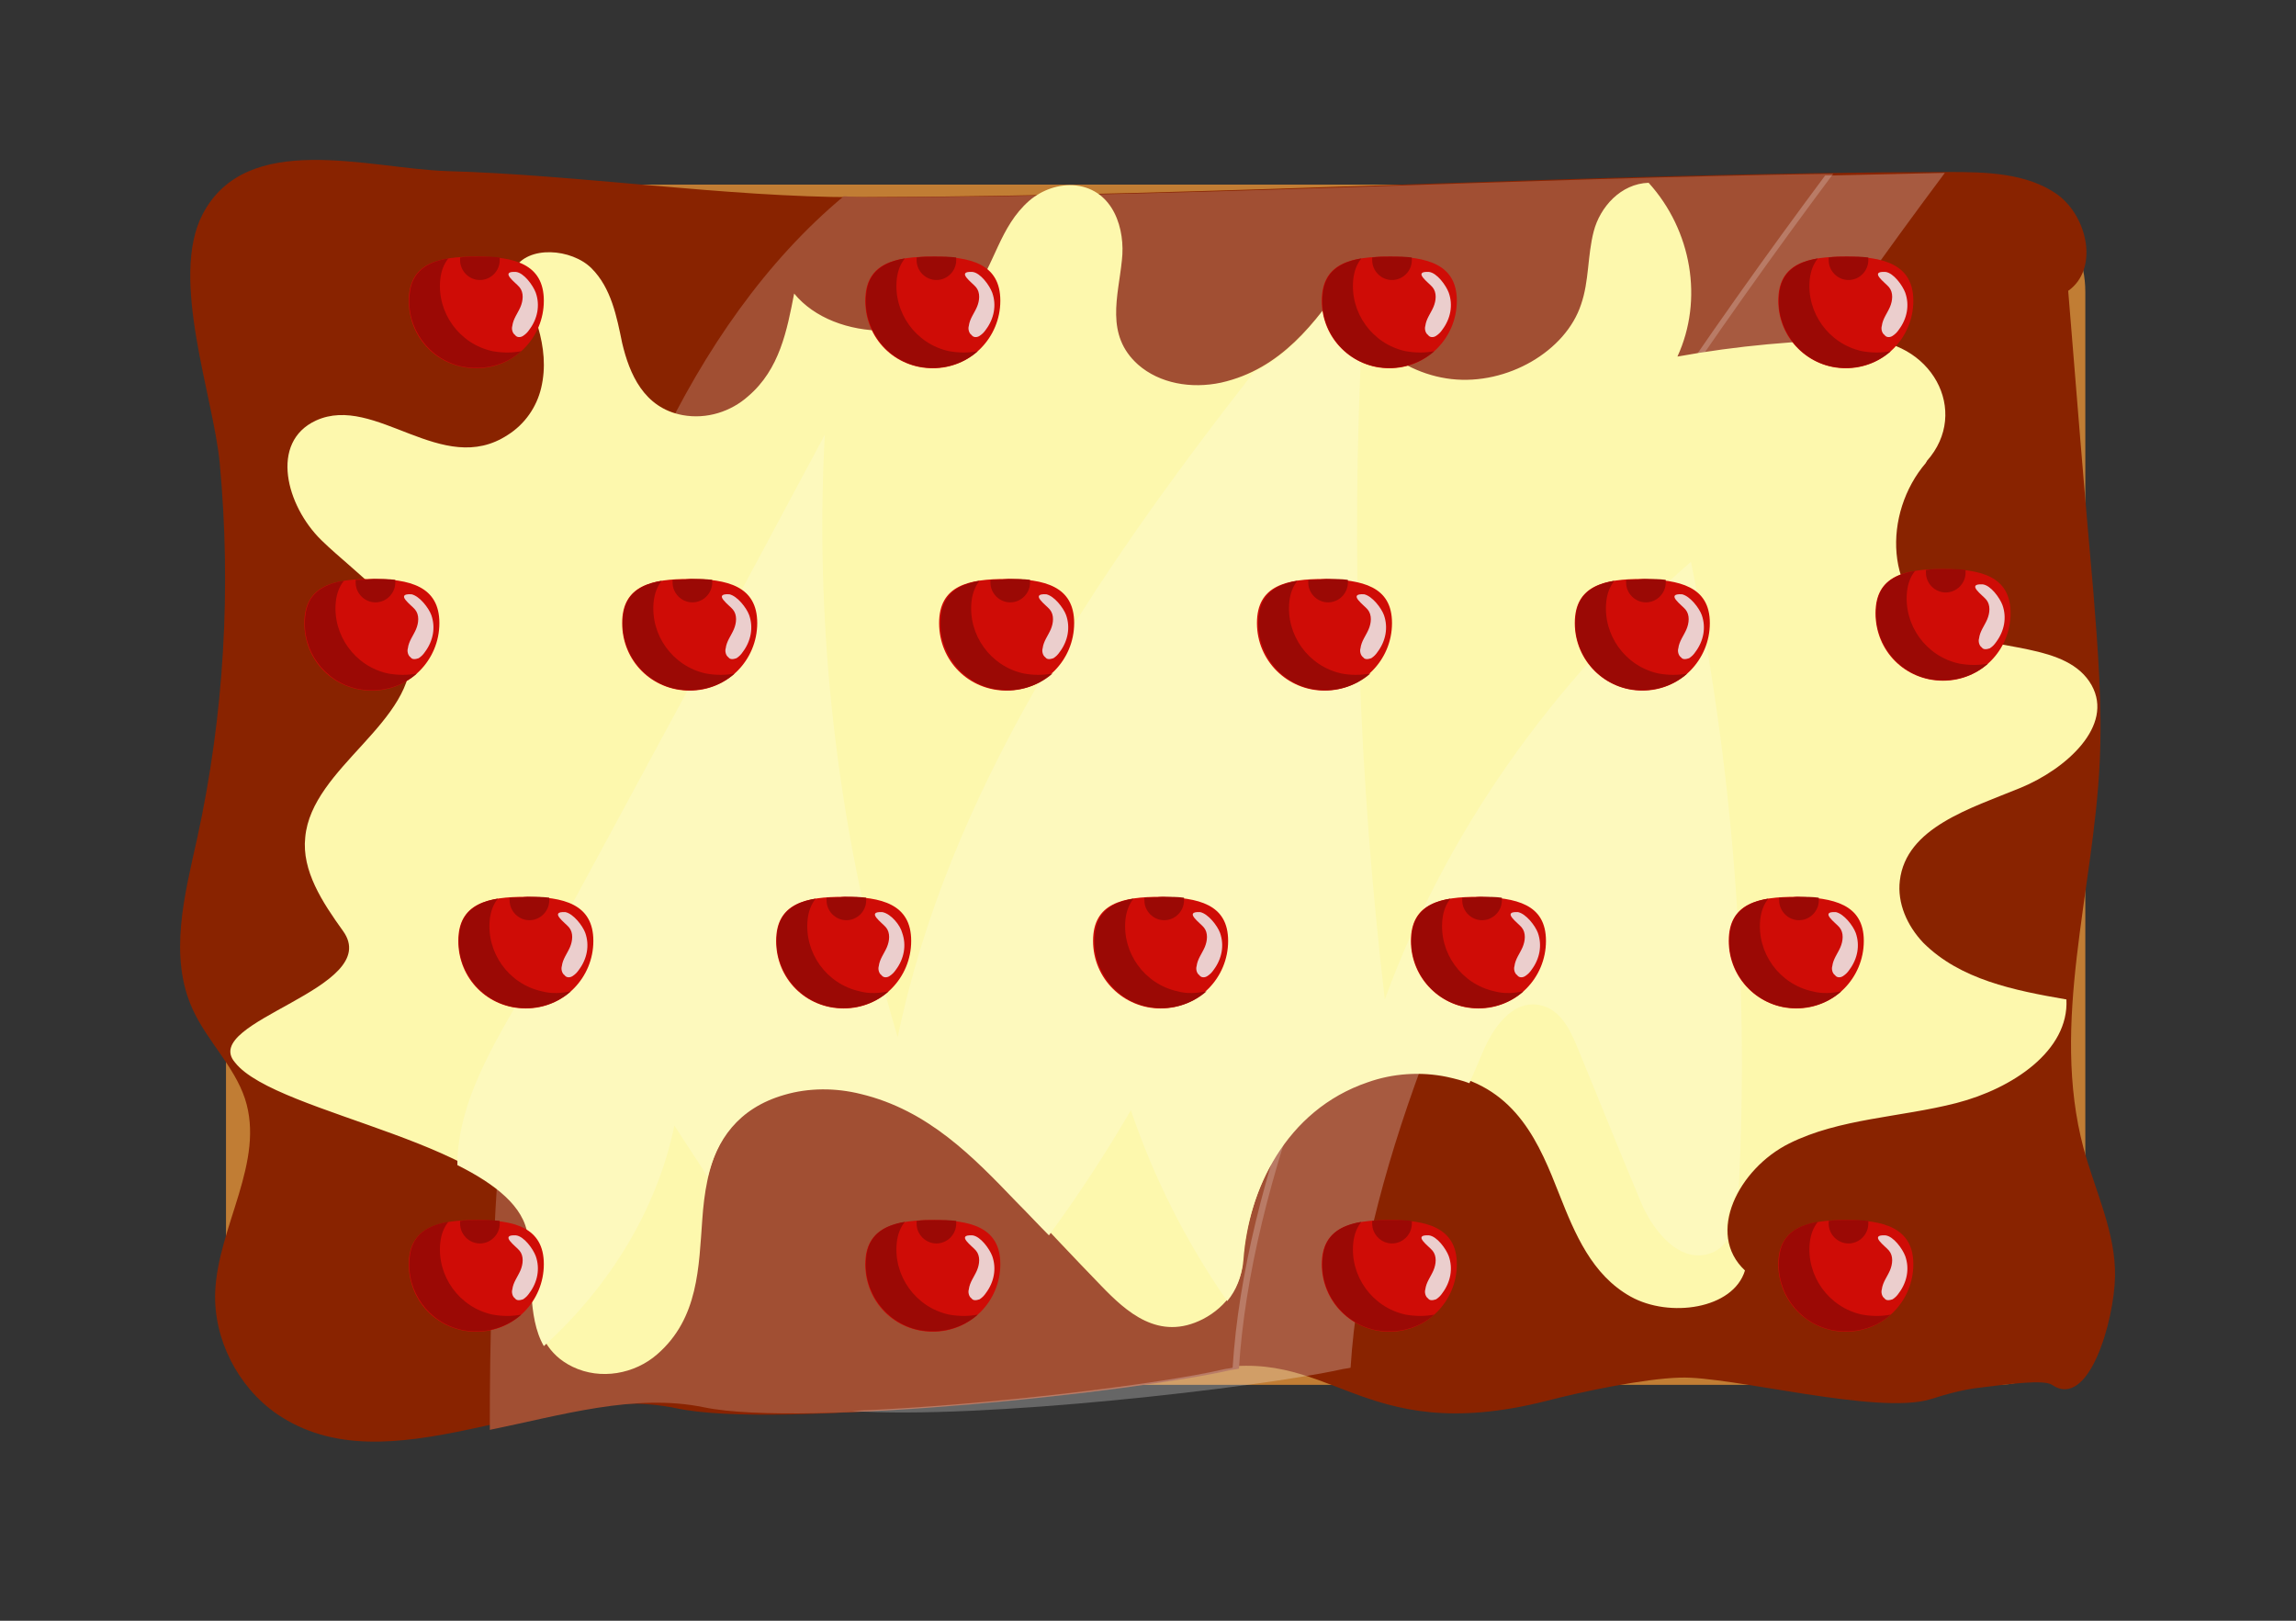 <?xml version="1.0" encoding="utf-8"?>
<!-- Generator: Adobe Illustrator 19.2.0, SVG Export Plug-In . SVG Version: 6.00 Build 0)  -->
<svg version="1.1" id="Слой_1" xmlns="http://www.w3.org/2000/svg" xmlns:xlink="http://www.w3.org/1999/xlink" x="0px" y="0px"
	 width="255px" height="180px" viewBox="0 0 255 180" style="enable-background:new 0 0 255 180;" xml:space="preserve">
<rect x="0" y="0" width="255" height="180" fill="#333333" stroke="none"/>
<style type="text/css">
	.st0{fill:#A45616;}
	.st1{fill:#B56224;}
	.st2{fill:#C67940;}
	.st3{fill:url(#XMLID_2_);}
	.st4{fill:url(#XMLID_3_);}
	.st5{fill:#AD6331;}
	.st6{fill:#C17D34;}
	.st7{fill:#892300;}
	.st8{fill:#A14F33;}
	.st9{opacity:0.5;}
	.st10{fill:#FFFFFF;}
	.st11{opacity:0.5;fill:#FFFFFF;}
	.st12{fill:#FDF8AD;}
	.st13{fill:#FDF9BD;}
	.st14{fill:#CF0C06;}
	.st15{fill:#9B0905;}
	.st16{fill:#EBCECD;}
	.st17{fill-rule:evenodd;clip-rule:evenodd;fill:#6A8733;}
	.st18{fill-rule:evenodd;clip-rule:evenodd;fill:#A8C76D;}
	.st19{fill-rule:evenodd;clip-rule:evenodd;fill:#D6F2A2;}
	.st20{fill-rule:evenodd;clip-rule:evenodd;fill:#E6535F;}
	.st21{fill-rule:evenodd;clip-rule:evenodd;fill:#F2B1B6;}
	.st22{fill-rule:evenodd;clip-rule:evenodd;fill:#CF7602;}
	.st23{fill-rule:evenodd;clip-rule:evenodd;fill:#FFAE00;}
	.st24{fill-rule:evenodd;clip-rule:evenodd;fill:#FCC44B;}
	.st25{fill-rule:evenodd;clip-rule:evenodd;fill:#ADD95B;}
	.st26{fill-rule:evenodd;clip-rule:evenodd;fill:#D4424E;}
	.st27{fill:url(#SVGID_1_);}
	.st28{fill:#B85629;}
	.st29{fill:#8E401A;}
	.st30{fill:#EFBFA7;}
	.st31{fill:#E8A07C;}
	.st32{fill:#8A411F;}
</style>
<g>
	<path class="st6" d="M221.9,153.8H33.3c-4.5,0-8.2-3.7-8.2-8.2V31.7c0-6.2,5-11.2,11.2-11.2h183.4c6.6,0,11.9,5.3,11.9,11.9v111.7
		C231.6,149.4,227.3,153.8,221.9,153.8z"/>
	<path class="st7" d="M95.1,21.9c41.2-0.1,80.2-2.7,121.3-2.8c4.2,0,8.7,0.1,12.1,2.5c3.4,2.5,4.6,8.3,1.2,10.7
		c0.9,11.2,1.8,22.3,2.8,33.5c0.5,6.3,1,12.6,0.7,18.9c-0.7,14.4-5.5,28.9-1.8,42.8c1.3,4.8,3.6,9.4,3.5,14.3
		c-0.1,4.9-2.9,14.8-7,12c-0.9-0.6-4.7-0.1-7.9,0.3c-1.9,0.2-3.7,0.7-5.6,1.3c-5.9,1.8-22.2-2.6-27.8-2.4c-4,0.1-11.1,1.6-14.9,2.6
		c-21.1,5.3-23.7-6.7-38.3-3.3c-10.2,2.3-47.1,6.5-58.3,4.1c-14.8-3.1-31.9,9.2-44.4,0.6c-4.3-3-7-8.3-6.8-13.5
		c0.3-7.3,5.6-14.5,3.3-21.5c-1.2-3.6-4.2-6.4-5.8-9.9c-2.7-5.9-0.9-12.7,0.5-19c3-13.7,3.8-27.8,2.5-41.7
		c-0.7-7.4-5.6-20.5-1.9-27.6c4.9-9.4,18.4-5.1,27.1-4.8C64.1,19.4,80.7,21.9,95.1,21.9z"/>
	<g>
		<path class="st8" d="M98.1,21.9c-1.5,0-2.9,0-4.4-0.1c-34.5,28.8-39.4,98.4-39.3,137c7.9-1.6,16.1-4.1,23.8-2.5
			c11.2,2.3,48.2-1.8,58.3-4.1c0.4-0.1,0.7-0.1,1.1-0.2c2.6-41.5,41.2-99.5,66-132.7C168.1,19.8,134,21.8,98.1,21.9z"/>
		<g class="st9">
			<path class="st10" d="M106.2,21.8C106.2,21.8,106.1,21.8,106.2,21.8C106.1,21.8,106.1,21.8,106.2,21.8
				C106.1,21.8,106.2,21.8,106.2,21.8z"/>
			<path class="st11" d="M202.7,19.5c-24.8,33.3-63.2,91.1-65.8,132.4c-0.4,0.1-0.7,0.1-1.1,0.2c-6.9,1.6-26.1,4-41.2,4.6
				c14.2,1,45.2-2.6,54.3-4.6c0.4-0.1,0.7-0.1,1.1-0.2c2.6-41.5,41.2-99.5,66-132.7C211.6,19.3,207.1,19.4,202.7,19.5z"/>
		</g>
	</g>
	<g>
		<path class="st12" d="M38.1,103.4c-2.3-3.2-4.6-6.7-4.2-10.4c0.7-7.8,12.4-12.8,11.7-20.7c-0.5-5.1-6-8.5-9.9-12.3
			c-3.9-3.8-5.8-10.9-0.6-13.3c6.6-3,14,6.4,21.3,1.6c1.9-1.2,3.2-3.1,3.7-5.2c1.1-4.6-1-9-3-13.2c1.5-2.7,6.4-2.3,8.6-0.1
			s2.8,5.4,3.4,8.3c0.8,3.4,2.4,7.2,6.7,8c2.7,0.5,5.4-0.4,7.3-2.1c3.5-3,4.3-7.3,5.1-11.4c4.5,5.5,15.4,5.5,19.8,0
			c2.5-3.2,3-7.4,6.3-10.3c1.4-1.2,3.3-1.9,5.2-1.7c4.2,0.5,5.5,4.9,5.1,8.3c-0.4,4-1.9,8.3,1.8,11.6c2.4,2.1,5.9,2.7,9.2,2
			c6.7-1.5,10.5-6.7,13.9-11.6c0.2,5.5,5.5,10.5,11.7,11.2s12.7-3.1,14.4-8.3c0.9-2.6,0.7-5.4,1.4-8.1s3-5.3,6.1-5.4
			c4.8,5.3,6.1,13,3.2,19.3c6.6-1.2,13.4-1.8,20.2-1.9c8-0.1,12.4,8,7.5,13.5c0,0.1-0.1,0.1-0.1,0.2c-4.8,5.6-4.7,15.1,2.4,18.5
			c5.3,2.5,13.3,1.4,16,6.2c2.5,4.5-2.8,9.3-7.9,11.4c-5.6,2.3-12.7,4.4-13.4,10.3c-0.3,2.5,0.8,5,2.6,6.9
			c4.1,4.1,10.1,5.3,15.9,6.3c0.3,5.7-6,9.9-12.2,11.5c-6.2,1.6-13,1.7-18.6,4.5c-5.6,2.8-9.3,10-4.9,14.1
			c-1.3,4.3-8.4,5.3-12.7,2.9s-6.2-7-7.9-11.3c-2.2-5.6-4.7-11.8-12.4-13.4c-2.9-0.6-6-0.3-8.8,0.6c-9.2,3.2-13.3,12.1-13.9,20
			c-0.2,2.7-1.8,5.2-4.5,6.6c-4.9,2.5-8.5-0.8-11.3-3.7c-3.1-3.2-6.2-6.5-9.2-9.7c-4.8-5-9.8-10.2-17.3-12c-2.8-0.7-5.8-0.7-8.5,0.1
			c-7.5,2.2-8.9,8.5-9.3,14.2c-0.4,5.3-0.4,11-5,15c-2.5,2.2-6.3,2.9-9.4,1.4c-5.6-2.7-4.1-9.6-4.8-15c-1.4-9.8-28.1-12.9-32.7-18.8
			C22.1,113.4,42.7,109.8,38.1,103.4z"/>
		<path class="st13" d="M153.8,111c-2.9-24.7-3.8-49.6-2.5-74.5c-1.1-1.6-1.8-3.5-1.9-5.4c-2.7,3.9-5.6,8-10.2,10.3
			c-17.8,22.8-33.9,46.8-39.5,73.8c-6.5-21.8-9.3-44.4-8.1-66.9C81.3,67.6,70.8,87,60.3,106.4c-3.8,7.1-9.3,14.5-9.5,22.6
			c0,0.1,0,0.3,0,0.4c4.2,2.1,7.4,4.6,7.8,7.8c0.6,4.1-0.1,9,1.8,12.3c7.4-6.7,12.6-15.3,14.5-24.5c1.2,1.9,2.5,3.8,3.7,5.7
			c1-4,3.3-7.6,8.5-9.1c2.7-0.8,5.7-0.8,8.5-0.1c7.5,1.8,12.5,7,17.3,12c1.2,1.2,2.4,2.5,3.6,3.7c3.3-4.5,6.3-9.1,9.1-13.9
			c2.5,7.4,6.1,14.6,10.7,21.2c1-1.2,1.6-2.7,1.7-4.3c0.6-8,4.8-16.9,13.9-20c2.8-1,5.9-1.2,8.8-0.6c0.9,0.2,1.7,0.4,2.5,0.7
			c0.5-1.2,1-2.3,1.5-3.5c1.1-2.6,3.2-5.7,6.2-5.2c2.3,0.4,3.4,2.6,4.2,4.5c2.4,5.8,4.7,11.6,7.1,17.3c1.3,3.2,4.4,7.2,8,5.7
			c0.7-0.3,1.2-0.8,1.6-1.3c-0.3-1.9,0.2-3.9,1.3-5.7c1.2-23.3-0.6-46.7-5.3-69.7C172.2,75.9,160.5,92.7,153.8,111z"/>
	</g>
	<g>
		<g>
			<path class="st14" d="M60.4,33.4c0,4.1-3.3,7.5-7.5,7.5s-7.5-3.3-7.5-7.5s3.3-4.9,7.5-4.9S60.4,29.3,60.4,33.4z"/>
			<path class="st15" d="M54.7,39c-3.7-0.8-6.2-4.3-5.8-8c0.1-0.9,0.4-1.7,0.9-2.3c-2.4,0.4-4.1,1.5-4.3,4c-0.4,3.7,2.1,7.2,5.8,8
				c2.5,0.5,4.9-0.2,6.6-1.7C56.9,39.2,55.8,39.2,54.7,39z"/>
			<path class="st15" d="M51.1,28.6c0,0.1,0,0.2,0,0.3c0,1.2,1,2.2,2.2,2.2s2.2-1,2.2-2.2c0-0.1,0-0.2,0-0.3
				c-0.7-0.1-1.5-0.1-2.4-0.1C52.3,28.5,51.7,28.5,51.1,28.6z"/>
			<path class="st16" d="M59.5,32.5c0.5,1.4,0.2,2.9-0.7,4.1c-0.2,0.3-0.4,0.5-0.7,0.7s-0.7,0.2-0.9-0.1c-0.3-0.2-0.4-0.7-0.3-1
				c0.1-0.8,0.6-1.4,0.9-2.1s0.4-1.6-0.1-2.2c-0.4-0.5-2.3-1.8-0.4-1.7C58.2,30.3,59.2,31.7,59.5,32.5z"/>
		</g>
		<g>
			<path class="st14" d="M111.1,33.4c0,4.1-3.3,7.5-7.5,7.5s-7.5-3.3-7.5-7.5s3.3-4.9,7.5-4.9S111.1,29.3,111.1,33.4z"/>
			<path class="st15" d="M105.4,39c-3.7-0.8-6.2-4.3-5.8-8c0.1-0.9,0.4-1.7,0.9-2.3c-2.4,0.4-4.1,1.5-4.3,4c-0.4,3.7,2.1,7.2,5.8,8
				c2.5,0.5,4.9-0.2,6.6-1.7C107.6,39.2,106.5,39.2,105.4,39z"/>
			<path class="st15" d="M101.8,28.6c0,0.1,0,0.2,0,0.3c0,1.2,1,2.2,2.2,2.2s2.2-1,2.2-2.2c0-0.1,0-0.2,0-0.3
				c-0.7-0.1-1.5-0.1-2.4-0.1C103,28.5,102.4,28.5,101.8,28.6z"/>
			<path class="st16" d="M110.2,32.5c0.5,1.4,0.2,2.9-0.7,4.1c-0.2,0.3-0.4,0.5-0.7,0.7s-0.7,0.2-0.9-0.1c-0.3-0.2-0.4-0.7-0.3-1
				c0.1-0.8,0.6-1.4,0.9-2.1c0.3-0.7,0.4-1.6-0.1-2.2c-0.4-0.5-2.3-1.8-0.4-1.7C108.9,30.3,109.9,31.7,110.2,32.5z"/>
		</g>
		<g>
			<path class="st14" d="M161.8,33.4c0,4.1-3.3,7.5-7.5,7.5c-4.1,0-7.5-3.3-7.5-7.5s3.3-4.9,7.5-4.9
				C158.4,28.5,161.8,29.3,161.8,33.4z"/>
			<path class="st15" d="M156.1,39c-3.7-0.8-6.2-4.3-5.8-8c0.1-0.9,0.4-1.7,0.9-2.3c-2.4,0.4-4.1,1.5-4.3,4c-0.4,3.7,2.1,7.2,5.8,8
				c2.5,0.5,4.9-0.2,6.6-1.7C158.3,39.2,157.2,39.2,156.1,39z"/>
			<path class="st15" d="M152.4,28.6c0,0.1,0,0.2,0,0.3c0,1.2,1,2.2,2.2,2.2s2.2-1,2.2-2.2c0-0.1,0-0.2,0-0.3
				c-0.7-0.1-1.5-0.1-2.4-0.1C153.7,28.5,153,28.5,152.4,28.6z"/>
			<path class="st16" d="M160.9,32.5c0.5,1.4,0.2,2.9-0.7,4.1c-0.2,0.3-0.4,0.5-0.7,0.7s-0.7,0.2-0.9-0.1c-0.3-0.2-0.4-0.7-0.3-1
				c0.1-0.8,0.6-1.4,0.9-2.1s0.4-1.6-0.1-2.2c-0.4-0.5-2.3-1.8-0.4-1.7C159.6,30.3,160.6,31.7,160.9,32.5z"/>
		</g>
		<g>
			<path class="st14" d="M212.5,33.4c0,4.1-3.3,7.5-7.5,7.5c-4.1,0-7.5-3.3-7.5-7.5s3.3-4.9,7.5-4.9
				C209.1,28.5,212.5,29.3,212.5,33.4z"/>
			<path class="st15" d="M206.8,39c-3.7-0.8-6.2-4.3-5.8-8c0.1-0.9,0.4-1.7,0.9-2.3c-2.4,0.4-4.1,1.5-4.3,4c-0.4,3.7,2.1,7.2,5.8,8
				c2.5,0.5,4.9-0.2,6.6-1.7C209,39.2,207.9,39.2,206.8,39z"/>
			<path class="st15" d="M203.1,28.6c0,0.1,0,0.2,0,0.3c0,1.2,1,2.2,2.2,2.2s2.2-1,2.2-2.2c0-0.1,0-0.2,0-0.3
				c-0.7-0.1-1.5-0.1-2.4-0.1C204.4,28.5,203.7,28.5,203.1,28.6z"/>
			<path class="st16" d="M211.6,32.5c0.5,1.4,0.2,2.9-0.7,4.1c-0.2,0.3-0.4,0.5-0.7,0.7s-0.7,0.2-0.9-0.1c-0.3-0.2-0.4-0.7-0.3-1
				c0.1-0.8,0.6-1.4,0.9-2.1c0.3-0.7,0.4-1.6-0.1-2.2c-0.4-0.5-2.3-1.8-0.4-1.7C210.3,30.3,211.3,31.7,211.6,32.5z"/>
		</g>
		<g>
			<path class="st14" d="M60.4,140.4c0,4.1-3.3,7.5-7.5,7.5s-7.5-3.3-7.5-7.5c0-4.1,3.3-4.9,7.5-4.9S60.4,136.3,60.4,140.4z"/>
			<path class="st15" d="M54.7,146c-3.7-0.8-6.2-4.3-5.8-8c0.1-0.9,0.4-1.7,0.9-2.3c-2.4,0.4-4.1,1.5-4.3,4c-0.4,3.7,2.1,7.2,5.8,8
				c2.5,0.5,4.9-0.2,6.6-1.7C56.9,146.2,55.8,146.2,54.7,146z"/>
			<path class="st15" d="M51.1,135.6c0,0.1,0,0.2,0,0.3c0,1.2,1,2.2,2.2,2.2s2.2-1,2.2-2.2c0-0.1,0-0.2,0-0.3
				c-0.7-0.1-1.5-0.1-2.4-0.1C52.3,135.5,51.7,135.5,51.1,135.6z"/>
			<path class="st16" d="M59.5,139.5c0.5,1.4,0.2,2.9-0.7,4.1c-0.2,0.3-0.4,0.5-0.7,0.7c-0.3,0.1-0.7,0.2-0.9-0.1
				c-0.3-0.2-0.4-0.7-0.3-1c0.1-0.8,0.6-1.4,0.9-2.1c0.3-0.7,0.4-1.6-0.1-2.2c-0.4-0.5-2.3-1.8-0.4-1.7
				C58.2,137.3,59.2,138.7,59.5,139.5z"/>
		</g>
		<g>
			<path class="st14" d="M111.1,140.4c0,4.1-3.3,7.5-7.5,7.5s-7.5-3.3-7.5-7.5c0-4.1,3.3-4.9,7.5-4.9S111.1,136.3,111.1,140.4z"/>
			<path class="st15" d="M105.4,146c-3.7-0.8-6.2-4.3-5.8-8c0.1-0.9,0.4-1.7,0.9-2.3c-2.4,0.4-4.1,1.5-4.3,4c-0.4,3.7,2.1,7.2,5.8,8
				c2.5,0.5,4.9-0.2,6.6-1.7C107.6,146.2,106.5,146.2,105.4,146z"/>
			<path class="st15" d="M101.8,135.6c0,0.1,0,0.2,0,0.3c0,1.2,1,2.2,2.2,2.2s2.2-1,2.2-2.2c0-0.1,0-0.2,0-0.3
				c-0.7-0.1-1.5-0.1-2.4-0.1C103,135.5,102.4,135.5,101.8,135.6z"/>
			<path class="st16" d="M110.2,139.5c0.5,1.4,0.2,2.9-0.7,4.1c-0.2,0.3-0.4,0.5-0.7,0.7c-0.3,0.1-0.7,0.2-0.9-0.1
				c-0.3-0.2-0.4-0.7-0.3-1c0.1-0.8,0.6-1.4,0.9-2.1c0.3-0.7,0.4-1.6-0.1-2.2c-0.4-0.5-2.3-1.8-0.4-1.7
				C108.9,137.3,109.9,138.7,110.2,139.5z"/>
		</g>
		<g>
			<path class="st14" d="M161.8,140.4c0,4.1-3.3,7.5-7.5,7.5c-4.1,0-7.5-3.3-7.5-7.5c0-4.1,3.3-4.9,7.5-4.9
				C158.4,135.5,161.8,136.3,161.8,140.4z"/>
			<path class="st15" d="M156.1,146c-3.7-0.8-6.2-4.3-5.8-8c0.1-0.9,0.4-1.7,0.9-2.3c-2.4,0.4-4.1,1.5-4.3,4c-0.4,3.7,2.1,7.2,5.8,8
				c2.5,0.5,4.9-0.2,6.6-1.7C158.3,146.2,157.2,146.2,156.1,146z"/>
			<path class="st15" d="M152.4,135.6c0,0.1,0,0.2,0,0.3c0,1.2,1,2.2,2.2,2.2s2.2-1,2.2-2.2c0-0.1,0-0.2,0-0.3
				c-0.7-0.1-1.5-0.1-2.4-0.1C153.7,135.5,153,135.5,152.4,135.6z"/>
			<path class="st16" d="M160.9,139.5c0.5,1.4,0.2,2.9-0.7,4.1c-0.2,0.3-0.4,0.5-0.7,0.7c-0.3,0.1-0.7,0.2-0.9-0.1
				c-0.3-0.2-0.4-0.7-0.3-1c0.1-0.8,0.6-1.4,0.9-2.1c0.3-0.7,0.4-1.6-0.1-2.2c-0.4-0.5-2.3-1.8-0.4-1.7
				C159.6,137.3,160.6,138.7,160.9,139.5z"/>
		</g>
		<g>
			<path class="st14" d="M212.5,140.4c0,4.1-3.3,7.5-7.5,7.5c-4.1,0-7.5-3.3-7.5-7.5c0-4.1,3.3-4.9,7.5-4.9
				C209.1,135.5,212.5,136.3,212.5,140.4z"/>
			<path class="st15" d="M206.8,146c-3.7-0.8-6.2-4.3-5.8-8c0.1-0.9,0.4-1.7,0.9-2.3c-2.4,0.4-4.1,1.5-4.3,4c-0.4,3.7,2.1,7.2,5.8,8
				c2.5,0.5,4.9-0.2,6.6-1.7C209,146.2,207.9,146.2,206.8,146z"/>
			<path class="st15" d="M203.1,135.6c0,0.1,0,0.2,0,0.3c0,1.2,1,2.2,2.2,2.2s2.2-1,2.2-2.2c0-0.1,0-0.2,0-0.3
				c-0.7-0.1-1.5-0.1-2.4-0.1C204.4,135.5,203.7,135.5,203.1,135.6z"/>
			<path class="st16" d="M211.6,139.5c0.5,1.4,0.2,2.9-0.7,4.1c-0.2,0.3-0.4,0.5-0.7,0.7c-0.3,0.1-0.7,0.2-0.9-0.1
				c-0.3-0.2-0.4-0.7-0.3-1c0.1-0.8,0.6-1.4,0.9-2.1c0.3-0.7,0.4-1.6-0.1-2.2c-0.4-0.5-2.3-1.8-0.4-1.7
				C210.3,137.3,211.3,138.7,211.6,139.5z"/>
		</g>
		<g>
			<path class="st14" d="M223.3,68.1c0,4.1-3.3,7.5-7.5,7.5s-7.5-3.3-7.5-7.5s3.3-4.9,7.5-4.9S223.3,64,223.3,68.1z"/>
			<path class="st15" d="M217.6,73.7c-3.7-0.8-6.2-4.3-5.8-8c0.1-0.9,0.4-1.7,0.9-2.3c-2.4,0.4-4.1,1.5-4.3,4
				c-0.4,3.7,2.1,7.2,5.8,8c2.5,0.5,4.9-0.2,6.6-1.7C219.8,73.9,218.7,73.9,217.6,73.7z"/>
			<path class="st15" d="M213.9,63.3c0,0.1,0,0.2,0,0.3c0,1.2,1,2.2,2.2,2.2s2.2-1,2.2-2.2c0-0.1,0-0.2,0-0.3
				c-0.7-0.1-1.5-0.1-2.4-0.1C215.2,63.2,214.5,63.2,213.9,63.3z"/>
			<path class="st16" d="M222.4,67.2c0.5,1.4,0.2,2.9-0.7,4.1c-0.2,0.3-0.4,0.5-0.7,0.7c-0.3,0.1-0.7,0.2-0.9-0.1
				c-0.3-0.2-0.4-0.7-0.3-1c0.1-0.8,0.6-1.4,0.9-2.1s0.4-1.6-0.1-2.2c-0.4-0.5-2.3-1.8-0.4-1.7C221.1,65,222.1,66.4,222.4,67.2z"/>
		</g>
		<g>
			<path class="st14" d="M48.8,69.2c0,4.1-3.3,7.5-7.5,7.5s-7.5-3.3-7.5-7.5s3.3-4.9,7.5-4.9S48.8,65.1,48.8,69.2z"/>
			<path class="st15" d="M43.1,74.8c-3.7-0.8-6.2-4.3-5.8-8c0.1-0.9,0.4-1.7,0.9-2.3c-2.4,0.4-4.1,1.5-4.3,4c-0.4,3.7,2.1,7.2,5.8,8
				c2.5,0.5,4.9-0.2,6.6-1.7C45.3,75,44.2,75,43.1,74.8z"/>
			<path class="st15" d="M39.5,64.4c0,0.1,0,0.2,0,0.3c0,1.2,1,2.2,2.2,2.2c1.2,0,2.2-1,2.2-2.2c0-0.1,0-0.2,0-0.3
				c-0.7-0.1-1.5-0.1-2.4-0.1C40.7,64.4,40.1,64.4,39.5,64.4z"/>
			<path class="st16" d="M47.9,68.3c0.5,1.4,0.2,2.9-0.7,4.1c-0.2,0.3-0.4,0.5-0.7,0.7c-0.3,0.1-0.7,0.2-0.9-0.1
				c-0.3-0.2-0.4-0.7-0.3-1c0.1-0.8,0.6-1.4,0.9-2.1c0.3-0.7,0.4-1.6-0.1-2.2c-0.4-0.5-2.3-1.8-0.4-1.7
				C46.6,66.2,47.6,67.5,47.9,68.3z"/>
		</g>
		<g>
			<path class="st14" d="M65.9,104.5c0,4.1-3.3,7.5-7.5,7.5s-7.5-3.3-7.5-7.5s3.3-4.9,7.5-4.9S65.9,100.4,65.9,104.5z"/>
			<path class="st15" d="M60.2,110.1c-3.7-0.8-6.2-4.3-5.8-8c0.1-0.9,0.4-1.7,0.9-2.3c-2.4,0.4-4.1,1.5-4.3,4
				c-0.4,3.7,2.1,7.2,5.8,8c2.5,0.5,4.9-0.2,6.6-1.7C62.4,110.3,61.3,110.4,60.2,110.1z"/>
			<path class="st15" d="M56.6,99.7c0,0.1,0,0.2,0,0.3c0,1.2,1,2.2,2.2,2.2s2.2-1,2.2-2.2c0-0.1,0-0.2,0-0.3
				c-0.7-0.1-1.5-0.1-2.4-0.1C57.8,99.7,57.2,99.7,56.6,99.7z"/>
			<path class="st16" d="M65,103.6c0.5,1.4,0.2,2.9-0.7,4.1c-0.2,0.3-0.4,0.5-0.7,0.7s-0.7,0.2-0.9-0.1c-0.3-0.2-0.4-0.7-0.3-1
				c0.1-0.8,0.6-1.4,0.9-2.1s0.4-1.6-0.1-2.2c-0.4-0.5-2.3-1.8-0.4-1.7C63.7,101.5,64.7,102.8,65,103.6z"/>
		</g>
		<g>
			<path class="st14" d="M84.1,69.2c0,4.1-3.3,7.5-7.5,7.5s-7.5-3.3-7.5-7.5s3.3-4.9,7.5-4.9S84.1,65.1,84.1,69.2z"/>
			<path class="st15" d="M78.4,74.8c-3.7-0.8-6.2-4.3-5.8-8c0.1-0.9,0.4-1.7,0.9-2.3c-2.4,0.4-4.1,1.5-4.3,4c-0.4,3.7,2.1,7.2,5.8,8
				c2.5,0.5,4.9-0.2,6.6-1.7C80.6,75,79.5,75,78.4,74.8z"/>
			<path class="st15" d="M74.7,64.4c0,0.1,0,0.2,0,0.3c0,1.2,1,2.2,2.2,2.2s2.2-1,2.2-2.2c0-0.1,0-0.2,0-0.3
				c-0.7-0.1-1.5-0.1-2.4-0.1C76,64.4,75.3,64.4,74.7,64.4z"/>
			<path class="st16" d="M83.2,68.3c0.5,1.4,0.2,2.9-0.7,4.1c-0.2,0.3-0.4,0.5-0.7,0.7c-0.3,0.1-0.7,0.2-0.9-0.1
				c-0.3-0.2-0.4-0.7-0.3-1c0.1-0.8,0.6-1.4,0.9-2.1c0.3-0.7,0.4-1.6-0.1-2.2c-0.4-0.5-2.3-1.8-0.4-1.7
				C81.9,66.2,82.9,67.5,83.2,68.3z"/>
		</g>
		<g>
			<path class="st14" d="M101.2,104.5c0,4.1-3.3,7.5-7.5,7.5s-7.5-3.3-7.5-7.5s3.3-4.9,7.5-4.9S101.2,100.4,101.2,104.5z"/>
			<path class="st15" d="M95.5,110.1c-3.7-0.8-6.2-4.3-5.8-8c0.1-0.9,0.4-1.7,0.9-2.3c-2.4,0.4-4.1,1.5-4.3,4
				c-0.4,3.7,2.1,7.2,5.8,8c2.5,0.5,4.9-0.2,6.6-1.7C97.7,110.3,96.6,110.4,95.5,110.1z"/>
			<path class="st15" d="M91.8,99.7c0,0.1,0,0.2,0,0.3c0,1.2,1,2.2,2.2,2.2s2.2-1,2.2-2.2c0-0.1,0-0.2,0-0.3
				c-0.7-0.1-1.5-0.1-2.4-0.1C93.1,99.7,92.4,99.7,91.8,99.7z"/>
			<path class="st16" d="M100.2,103.6c0.5,1.4,0.2,2.9-0.7,4.1c-0.2,0.3-0.4,0.5-0.7,0.7s-0.7,0.2-0.9-0.1c-0.3-0.2-0.4-0.7-0.3-1
				c0.1-0.8,0.6-1.4,0.9-2.1c0.3-0.7,0.4-1.6-0.1-2.2c-0.4-0.5-2.3-1.8-0.4-1.7C99,101.5,100,102.8,100.2,103.6z"/>
		</g>
		<g>
			<path class="st14" d="M119.3,69.2c0,4.1-3.3,7.5-7.5,7.5s-7.5-3.3-7.5-7.5s3.3-4.9,7.5-4.9S119.3,65.1,119.3,69.2z"/>
			<path class="st15" d="M113.7,74.8c-3.7-0.8-6.2-4.3-5.8-8c0.1-0.9,0.4-1.7,0.9-2.3c-2.4,0.4-4.1,1.5-4.3,4
				c-0.4,3.7,2.1,7.2,5.8,8c2.5,0.5,4.9-0.2,6.6-1.7C115.8,75,114.8,75,113.7,74.8z"/>
			<path class="st15" d="M110,64.4c0,0.1,0,0.2,0,0.3c0,1.2,1,2.2,2.2,2.2s2.2-1,2.2-2.2c0-0.1,0-0.2,0-0.3
				c-0.7-0.1-1.5-0.1-2.4-0.1C111.2,64.4,110.6,64.4,110,64.4z"/>
			<path class="st16" d="M118.4,68.3c0.5,1.4,0.2,2.9-0.7,4.1c-0.2,0.3-0.4,0.5-0.7,0.7c-0.3,0.1-0.7,0.2-0.9-0.1
				c-0.3-0.2-0.4-0.7-0.3-1c0.1-0.8,0.6-1.4,0.9-2.1c0.3-0.7,0.4-1.6-0.1-2.2c-0.4-0.5-2.3-1.8-0.4-1.7
				C117.1,66.2,118.1,67.5,118.4,68.3z"/>
		</g>
		<g>
			<path class="st14" d="M136.4,104.5c0,4.1-3.3,7.5-7.5,7.5c-4.1,0-7.5-3.3-7.5-7.5s3.3-4.9,7.5-4.9
				C133.1,99.7,136.4,100.4,136.4,104.5z"/>
			<path class="st15" d="M130.8,110.1c-3.7-0.8-6.2-4.3-5.8-8c0.1-0.9,0.4-1.7,0.9-2.3c-2.4,0.4-4.1,1.5-4.3,4
				c-0.4,3.7,2.1,7.2,5.8,8c2.5,0.5,4.9-0.2,6.6-1.7C132.9,110.3,131.9,110.4,130.8,110.1z"/>
			<path class="st15" d="M127.1,99.7c0,0.1,0,0.2,0,0.3c0,1.2,1,2.2,2.2,2.2s2.2-1,2.2-2.2c0-0.1,0-0.2,0-0.3
				c-0.7-0.1-1.5-0.1-2.4-0.1C128.3,99.7,127.7,99.7,127.1,99.7z"/>
			<path class="st16" d="M135.5,103.6c0.5,1.4,0.2,2.9-0.7,4.1c-0.2,0.3-0.4,0.5-0.7,0.7s-0.7,0.2-0.9-0.1c-0.3-0.2-0.4-0.7-0.3-1
				c0.1-0.8,0.6-1.4,0.9-2.1c0.3-0.7,0.4-1.6-0.1-2.2c-0.4-0.5-2.3-1.8-0.4-1.7C134.2,101.5,135.2,102.8,135.5,103.6z"/>
		</g>
		<g>
			<path class="st14" d="M154.6,69.2c0,4.1-3.3,7.5-7.5,7.5c-4.1,0-7.5-3.3-7.5-7.5s3.3-4.9,7.5-4.9
				C151.3,64.4,154.6,65.1,154.6,69.2z"/>
			<path class="st15" d="M149,74.8c-3.7-0.8-6.2-4.3-5.8-8c0.1-0.9,0.4-1.7,0.9-2.3c-2.4,0.4-4.1,1.5-4.3,4c-0.4,3.7,2.1,7.2,5.8,8
				c2.5,0.5,4.9-0.2,6.6-1.7C151.1,75,150,75,149,74.8z"/>
			<path class="st15" d="M145.3,64.4c0,0.1,0,0.2,0,0.3c0,1.2,1,2.2,2.2,2.2s2.2-1,2.2-2.2c0-0.1,0-0.2,0-0.3
				c-0.7-0.1-1.5-0.1-2.4-0.1C146.5,64.4,145.9,64.4,145.3,64.4z"/>
			<path class="st16" d="M153.7,68.3c0.5,1.4,0.2,2.9-0.7,4.1c-0.2,0.3-0.4,0.5-0.7,0.7c-0.3,0.1-0.7,0.2-0.9-0.1
				c-0.3-0.2-0.4-0.7-0.3-1c0.1-0.8,0.6-1.4,0.9-2.1s0.4-1.6-0.1-2.2c-0.4-0.5-2.3-1.8-0.4-1.7C152.4,66.2,153.4,67.5,153.7,68.3z"
				/>
		</g>
		<g>
			<path class="st14" d="M171.7,104.5c0,4.1-3.3,7.5-7.5,7.5c-4.1,0-7.5-3.3-7.5-7.5s3.3-4.9,7.5-4.9
				C168.4,99.7,171.7,100.4,171.7,104.5z"/>
			<path class="st15" d="M166,110.1c-3.7-0.8-6.2-4.3-5.8-8c0.1-0.9,0.4-1.7,0.9-2.3c-2.4,0.4-4.1,1.5-4.3,4c-0.4,3.7,2.1,7.2,5.8,8
				c2.5,0.5,4.9-0.2,6.6-1.7C168.2,110.3,167.1,110.4,166,110.1z"/>
			<path class="st15" d="M162.4,99.7c0,0.1,0,0.2,0,0.3c0,1.2,1,2.2,2.2,2.2s2.2-1,2.2-2.2c0-0.1,0-0.2,0-0.3
				c-0.7-0.1-1.5-0.1-2.4-0.1C163.6,99.7,163,99.7,162.4,99.7z"/>
			<path class="st16" d="M170.8,103.6c0.5,1.4,0.2,2.9-0.7,4.1c-0.2,0.3-0.4,0.5-0.7,0.7s-0.7,0.2-0.9-0.1c-0.3-0.2-0.4-0.7-0.3-1
				c0.1-0.8,0.6-1.4,0.9-2.1s0.4-1.6-0.1-2.2c-0.4-0.5-2.3-1.8-0.4-1.7C169.5,101.5,170.5,102.8,170.8,103.6z"/>
		</g>
		<g>
			<path class="st14" d="M189.9,69.2c0,4.1-3.3,7.5-7.5,7.5c-4.1,0-7.5-3.3-7.5-7.5s3.3-4.9,7.5-4.9
				C186.5,64.4,189.9,65.1,189.9,69.2z"/>
			<path class="st15" d="M184.2,74.8c-3.7-0.8-6.2-4.3-5.8-8c0.1-0.9,0.4-1.7,0.9-2.3c-2.4,0.4-4.1,1.5-4.3,4
				c-0.4,3.7,2.1,7.2,5.8,8c2.5,0.5,4.9-0.2,6.6-1.7C186.4,75,185.3,75,184.2,74.8z"/>
			<path class="st15" d="M180.6,64.4c0,0.1,0,0.2,0,0.3c0,1.2,1,2.2,2.2,2.2s2.2-1,2.2-2.2c0-0.1,0-0.2,0-0.3
				c-0.7-0.1-1.5-0.1-2.4-0.1C181.8,64.4,181.2,64.4,180.6,64.4z"/>
			<path class="st16" d="M189,68.3c0.5,1.4,0.2,2.9-0.7,4.1c-0.2,0.3-0.4,0.5-0.7,0.7c-0.3,0.1-0.7,0.2-0.9-0.1
				c-0.3-0.2-0.4-0.7-0.3-1c0.1-0.8,0.6-1.4,0.9-2.1s0.4-1.6-0.1-2.2c-0.4-0.5-2.3-1.8-0.4-1.7C187.7,66.2,188.7,67.5,189,68.3z"/>
		</g>
		<g>
			<path class="st14" d="M207,104.5c0,4.1-3.3,7.5-7.5,7.5c-4.1,0-7.5-3.3-7.5-7.5s3.3-4.9,7.5-4.9C203.6,99.7,207,100.4,207,104.5z
				"/>
			<path class="st15" d="M201.3,110.1c-3.7-0.8-6.2-4.3-5.8-8c0.1-0.9,0.4-1.7,0.9-2.3c-2.4,0.4-4.1,1.5-4.3,4
				c-0.4,3.7,2.1,7.2,5.8,8c2.5,0.5,4.9-0.2,6.6-1.7C203.5,110.3,202.4,110.4,201.3,110.1z"/>
			<path class="st15" d="M197.6,99.7c0,0.1,0,0.2,0,0.3c0,1.2,1,2.2,2.2,2.2s2.2-1,2.2-2.2c0-0.1,0-0.2,0-0.3
				c-0.7-0.1-1.5-0.1-2.4-0.1C198.9,99.7,198.2,99.7,197.6,99.7z"/>
			<path class="st16" d="M206.1,103.6c0.5,1.4,0.2,2.9-0.7,4.1c-0.2,0.3-0.4,0.5-0.7,0.7s-0.7,0.2-0.9-0.1c-0.3-0.2-0.4-0.7-0.3-1
				c0.1-0.8,0.6-1.4,0.9-2.1s0.4-1.6-0.1-2.2c-0.4-0.5-2.3-1.8-0.4-1.7C204.8,101.5,205.8,102.8,206.1,103.6z"/>
		</g>
	</g>
</g>
</svg>
